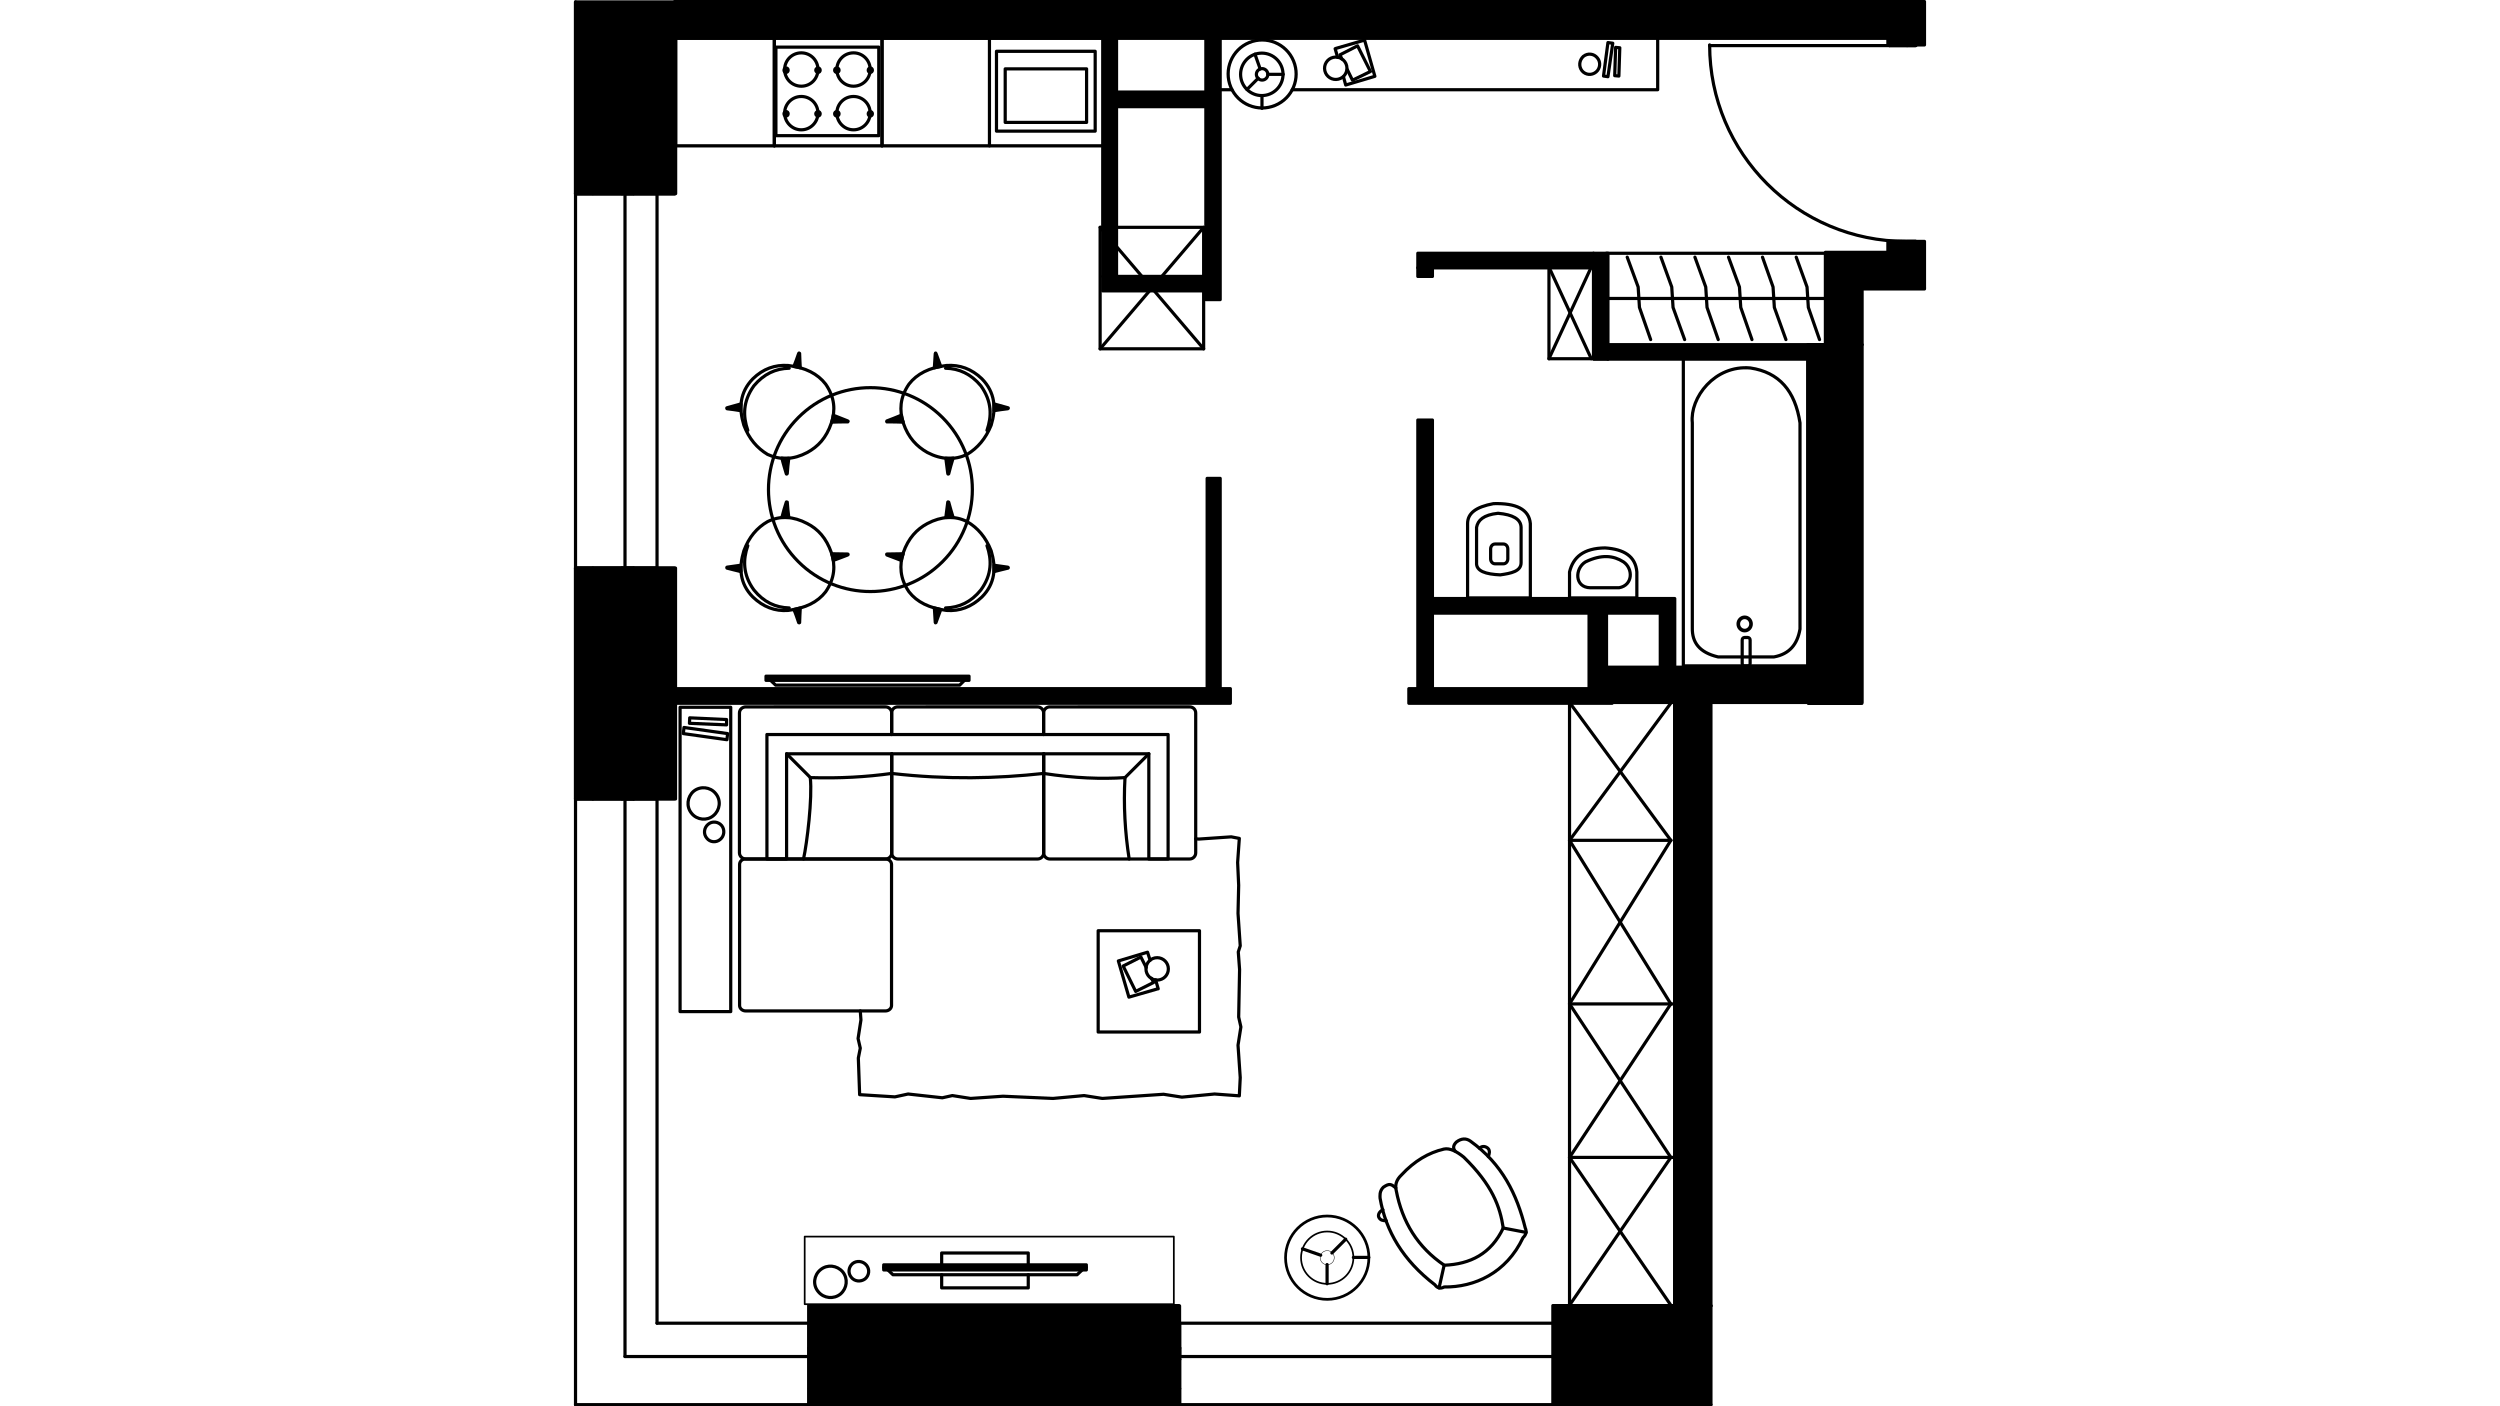 <?xml version="1.0" encoding="utf-8"?>
<!-- Generator: Adobe Illustrator 22.0.1, SVG Export Plug-In . SVG Version: 6.00 Build 0)  -->
<svg version="1.1" id="Слой_1" xmlns="http://www.w3.org/2000/svg" xmlns:xlink="http://www.w3.org/1999/xlink" x="0px" y="0px"
	 viewBox="0 0 1920 1080" style="enable-background:new 0 0 1920 1080;" xml:space="preserve">
<style type="text/css">
	.st0{fill:none;stroke:#000000;stroke-width:2.462;stroke-linecap:round;stroke-linejoin:round;stroke-miterlimit:22.926;}
	.st1{fill:#767676;}
	.st2{fill-rule:evenodd;clip-rule:evenodd;}
	.st3{fill:none;stroke:#000000;stroke-width:2.809;stroke-linecap:round;stroke-linejoin:round;stroke-miterlimit:22.926;}
	.st4{fill:none;stroke:#000000;stroke-width:1.331;stroke-linecap:round;stroke-linejoin:round;stroke-miterlimit:22.926;}
	.st5{fill:none;stroke:#000000;stroke-width:2.108;stroke-linecap:round;stroke-linejoin:round;stroke-miterlimit:22.926;}
	.st6{fill:none;stroke:#000000;stroke-width:1.321;stroke-linecap:round;stroke-linejoin:round;stroke-miterlimit:22.926;}
	.st7{fill:none;stroke:#000000;stroke-width:0.353;stroke-linecap:round;stroke-linejoin:round;stroke-miterlimit:22.926;}
</style>
<rect x="595.9" y="36.2" class="st0" width="79" height="68"/>
<path class="st1" d="M628.2,53.9v-1.7c-0.7,0-1.7,0.7-1.7,1.7s1,1.7,1.7,1.7c1,0,1.7-0.7,1.7-1.7s-0.7-1.7-1.7-1.7V53.9z"/>
<path class="st0" d="M628.2,53.9v-1.7c-0.7,0-1.7,0.7-1.7,1.7s1,1.7,1.7,1.7c1,0,1.7-0.7,1.7-1.7s-0.7-1.7-1.7-1.7V53.9z"/>
<path class="st1" d="M603.8,53.9v-1.7c-1,0-1.7,0.7-1.7,1.7s0.7,1.7,1.7,1.7c0.7,0,1.5-0.7,1.5-1.7s-0.7-1.7-1.5-1.7V53.9z"/>
<path class="st0" d="M603.8,53.9v-1.7c-1,0-1.7,0.7-1.7,1.7s0.7,1.7,1.7,1.7c0.7,0,1.5-0.7,1.5-1.7s-0.7-1.7-1.5-1.7V53.9z"/>
<path class="st1" d="M628.2,87.4v-1.7c-0.7,0-1.7,0.7-1.7,1.7s1,1.7,1.7,1.7c1,0,1.7-0.7,1.7-1.7s-0.7-1.7-1.7-1.7V87.4z"/>
<path class="st0" d="M628.2,87.4v-1.7c-0.7,0-1.7,0.7-1.7,1.7s1,1.7,1.7,1.7c1,0,1.7-0.7,1.7-1.7s-0.7-1.7-1.7-1.7V87.4z"/>
<path class="st1" d="M603.8,87.4v-1.7c-1,0-1.7,0.7-1.7,1.7s0.7,1.7,1.7,1.7c0.7,0,1.5-0.7,1.5-1.7s-0.7-1.7-1.5-1.7V87.4z"/>
<path class="st0" d="M603.8,87.4v-1.7c-1,0-1.7,0.7-1.7,1.7s0.7,1.7,1.7,1.7c0.7,0,1.5-0.7,1.5-1.7s-0.7-1.7-1.5-1.7V87.4z"/>
<path class="st1" d="M668.3,53.9v-1.7c-0.7,0-1.5,0.7-1.5,1.7s0.7,1.7,1.5,1.7c1,0,1.7-0.7,1.7-1.7s-0.7-1.7-1.7-1.7V53.9z"/>
<path class="st0" d="M668.3,53.9v-1.7c-0.7,0-1.5,0.7-1.5,1.7s0.7,1.7,1.5,1.7c1,0,1.7-0.7,1.7-1.7s-0.7-1.7-1.7-1.7V53.9z"/>
<path class="st1" d="M642.7,53.9v-1.7c-1,0-1.7,0.7-1.7,1.7s0.7,1.7,1.7,1.7s1.7-0.7,1.7-1.7s-0.7-1.7-1.7-1.7V53.9z"/>
<path class="st0" d="M642.7,53.9v-1.7c-1,0-1.7,0.7-1.7,1.7s0.7,1.7,1.7,1.7s1.7-0.7,1.7-1.7s-0.7-1.7-1.7-1.7V53.9z"/>
<path class="st1" d="M668.3,87.4v-1.7c-0.7,0-1.5,0.7-1.5,1.7s0.7,1.7,1.5,1.7c1,0,1.7-0.7,1.7-1.7s-0.7-1.7-1.7-1.7V87.4z"/>
<path class="st0" d="M668.3,87.4v-1.7c-0.7,0-1.5,0.7-1.5,1.7s0.7,1.7,1.5,1.7c1,0,1.7-0.7,1.7-1.7s-0.7-1.7-1.7-1.7V87.4z"/>
<path class="st1" d="M642.7,87.4v-1.7c-1,0-1.7,0.7-1.7,1.7s0.7,1.7,1.7,1.7s1.7-0.7,1.7-1.7s-0.7-1.7-1.7-1.7V87.4z"/>
<path class="st0" d="M642.7,87.4v-1.7c-1,0-1.7,0.7-1.7,1.7s0.7,1.7,1.7,1.7s1.7-0.7,1.7-1.7s-0.7-1.7-1.7-1.7V87.4z"/>
<path class="st0" d="M602.6,53.4c0,7.1,5.7,12.8,12.8,12.8c7.1,0,12.8-5.7,12.8-12.8"/>
<path class="st0" d="M628.2,53.4c0-7.1-5.7-12.8-12.8-12.8c-7.1,0-12.8,5.7-12.8,12.8"/>
<path class="st0" d="M602.6,86.9c0,6.9,5.7,12.8,12.8,12.8c7.1,0,12.8-5.9,12.8-12.8"/>
<path class="st0" d="M628.2,86.9c0-7.1-5.7-12.8-12.8-12.8c-7.1,0-12.8,5.7-12.8,12.8"/>
<path class="st0" d="M642.7,53.4c0,7.1,5.7,12.8,12.8,12.8c7.1,0,12.8-5.7,12.8-12.8"/>
<path class="st0" d="M668.3,53.4c0-7.1-5.7-12.8-12.8-12.8c-7.1,0-12.8,5.7-12.8,12.8"/>
<path class="st0" d="M642.7,86.9c0,6.9,5.7,12.8,12.8,12.8c7.1,0,12.8-5.9,12.8-12.8"/>
<path class="st0" d="M668.3,86.9c0-7.1-5.7-12.8-12.8-12.8c-7.1,0-12.8,5.7-12.8,12.8"/>
<line class="st0" x1="594.7" y1="112" x2="677.4" y2="112"/>
<polyline class="st0" points="594.7,112 594.7,29.3 677.4,29.3 677.4,112 "/>
<line class="st0" x1="594.7" y1="29.3" x2="518.9" y2="29.3"/>
<polyline class="st0" points="594.7,29.3 594.7,112 518.9,112 518.9,29.3 "/>
<line class="st0" x1="759.9" y1="112" x2="846.9" y2="112"/>
<line class="st0" x1="759.9" y1="29.3" x2="846.9" y2="29.3"/>
<rect x="765.3" y="39.4" class="st0" width="75.8" height="61.3"/>
<rect x="772" y="52.9" class="st0" width="62.5" height="41.1"/>
<line class="st0" x1="759.9" y1="29.3" x2="677.4" y2="29.3"/>
<polyline class="st0" points="759.9,29.3 759.9,112 677.4,112 677.4,29.3 "/>
<polyline class="st0" points="1314,1002.9 1193.6,1002.9 1193.6,1078.8 1314,1078.8 "/>
<rect x="621.5" y="1002.9" class="st0" width="284.4" height="75.8"/>
<polygon class="st0" points="1388.8,264.7 1388.8,540.2 1429.9,540.2 1429.9,306.1 1429.9,264.7 "/>
<path class="st0" d="M906,1044v22.4V1044z"/>
<path class="st0" d="M1193.6,1044v22.4V1044z"/>
<path class="st0" d="M906,1066.5v12.3V1066.5z"/>
<path class="st0" d="M1193.6,1066.5v12.3V1066.5z"/>
<line class="st0" x1="906" y1="1035.2" x2="906" y2="1016.2"/>
<polyline class="st0" points="906,1044 906,1041.8 906,1035.2 "/>
<line class="st0" x1="1193.6" y1="1035.2" x2="1193.6" y2="1016.2"/>
<polyline class="st0" points="1193.6,1044 1193.6,1041.8 1193.6,1035.2 "/>
<line class="st0" x1="892.7" y1="1044" x2="906" y2="1044"/>
<line class="st0" x1="892.7" y1="1066.5" x2="892.7" y2="1044"/>
<line class="st0" x1="1207.1" y1="1044" x2="1193.6" y2="1044"/>
<line class="st0" x1="1207.1" y1="1066.5" x2="1207.1" y2="1044"/>
<line class="st0" x1="1193.6" y1="1078.8" x2="906" y2="1078.8"/>
<line class="st0" x1="1193.6" y1="1016.2" x2="906" y2="1016.2"/>
<polyline class="st0" points="1193.6,1041.8 1049.8,1041.8 906,1041.8 "/>
<line class="st0" x1="1193.6" y1="1041.8" x2="1193.6" y2="1035.2"/>
<line class="st0" x1="906" y1="1041.8" x2="906" y2="1035.2"/>
<path class="st0" d="M621.5,1044v22.4V1044z"/>
<path class="st0" d="M621.5,1066.5v12.3V1066.5z"/>
<line class="st0" x1="621.5" y1="1035.2" x2="621.5" y2="1016.2"/>
<polyline class="st0" points="633.9,1044 621.5,1044 621.5,1041.8 621.5,1035.2 "/>
<line class="st0" x1="633.9" y1="1066.5" x2="633.9" y2="1044"/>
<line class="st0" x1="442" y1="1078.8" x2="621.5" y2="1078.8"/>
<line class="st0" x1="504.6" y1="1016.2" x2="621.5" y2="1016.2"/>
<line class="st0" x1="480" y1="1041.8" x2="621.5" y2="1041.8"/>
<line class="st0" x1="621.5" y1="1041.8" x2="621.5" y2="1035.2"/>
<polyline class="st0" points="442,1.5 442,148.7 518.9,148.7 518.9,1.2 "/>
<path class="st0" d="M477.7,148.7h-22.4H477.7z"/>
<path class="st0" d="M477.7,436.3h-22.4H477.7z"/>
<path class="st0" d="M455.3,148.7H442H455.3z"/>
<path class="st0" d="M455.3,436.3H442H455.3z"/>
<line class="st0" x1="486.6" y1="148.7" x2="504.6" y2="148.7"/>
<polyline class="st0" points="477.7,148.7 480,148.7 486.6,148.7 "/>
<line class="st0" x1="486.6" y1="436.3" x2="504.6" y2="436.3"/>
<polyline class="st0" points="477.7,436.3 480,436.3 486.6,436.3 "/>
<line class="st0" x1="477.7" y1="135.4" x2="477.7" y2="148.7"/>
<line class="st0" x1="455.3" y1="135.4" x2="477.7" y2="135.4"/>
<line class="st0" x1="477.7" y1="449.9" x2="477.7" y2="436.3"/>
<line class="st0" x1="455.3" y1="449.9" x2="477.7" y2="449.9"/>
<line class="st0" x1="442" y1="436.3" x2="442" y2="148.7"/>
<line class="st0" x1="504.6" y1="436.3" x2="504.6" y2="148.7"/>
<polyline class="st0" points="480,436.3 480,292.5 480,148.7 "/>
<line class="st0" x1="480" y1="436.3" x2="486.6" y2="436.3"/>
<line class="st0" x1="480" y1="148.7" x2="486.6" y2="148.7"/>
<rect x="442" y="436.3" class="st0" width="76.8" height="177.3"/>
<path class="st0" d="M477.7,613.6h-22.4H477.7z"/>
<path class="st0" d="M455.3,613.6H442H455.3z"/>
<line class="st0" x1="486.6" y1="613.6" x2="504.6" y2="613.6"/>
<polyline class="st0" points="477.7,600.3 477.7,613.6 480,613.6 486.6,613.6 "/>
<line class="st0" x1="455.3" y1="600.3" x2="477.7" y2="600.3"/>
<line class="st0" x1="442" y1="1078.8" x2="442" y2="613.6"/>
<line class="st0" x1="504.6" y1="1016.2" x2="504.6" y2="613.6"/>
<line class="st0" x1="480" y1="1041.8" x2="480" y2="613.6"/>
<line class="st0" x1="480" y1="613.6" x2="486.6" y2="613.6"/>
<polyline class="st0" points="1286.1,540.2 1286.1,1002.9 1314,1002.9 1314,540.2 "/>
<polyline class="st0" points="1451.1,1.5 518.9,1.5 518.9,29.3 1451.1,29.3 "/>
<polyline class="st0" points="1451.1,35 1464.7,35 1471.3,35 "/>
<polyline class="st0" points="1451.1,185.4 1464.7,185.4 1471.3,185.4 "/>
<line class="st0" x1="1451.1" y1="29.3" x2="1451.1" y2="35"/>
<line class="st0" x1="1451.1" y1="185.4" x2="1451.1" y2="194.5"/>
<path class="st0" d="M1313,34.5c0,83.5,67.7,150.9,150.9,150.9"/>
<line class="st0" x1="1464.7" y1="35" x2="1313" y2="35"/>
<line class="st0" x1="1464.7" y1="185.4" x2="1471.3" y2="185.4"/>
<line class="st0" x1="1464.7" y1="35" x2="1471.3" y2="35"/>
<line class="st0" x1="1429.9" y1="221.1" x2="1478" y2="221.1"/>
<line class="st0" x1="1451.1" y1="194.5" x2="1403.4" y2="194.5"/>
<line class="st0" x1="1429.9" y1="264.7" x2="1429.9" y2="221.1"/>
<polyline class="st0" points="1403.4,194.5 1403.4,264.7 1429.9,264.7 "/>
<polygon class="st2" points="1478,1.2 518.1,1.2 518.1,29.3 594,29.3 676.2,29.3 758.5,29.3 845.9,29.3 857.4,29.3 926.1,29.3 
	937.5,29.3 1449.9,29.3 1449.9,34.5 1464.4,34.5 1470.6,34.5 1478,34.5 "/>
<polygon class="st0" points="1478,1.2 518.1,1.2 518.1,29.3 594,29.3 676.2,29.3 758.5,29.3 845.9,29.3 857.4,29.3 926.1,29.3 
	937.5,29.3 1449.9,29.3 1449.9,34.5 1464.4,34.5 1470.6,34.5 1478,34.5 "/>
<polygon class="st2" points="1449.9,193.8 1401.9,193.8 1401.9,264.7 1429.9,264.7 1429.9,221.9 1478,221.9 1478,185.4 
	1470.6,185.4 1464.4,185.4 1463.9,185.4 1449.9,185.4 "/>
<polygon class="st0" points="1449.9,193.8 1401.9,193.8 1401.9,264.7 1429.9,264.7 1429.9,221.9 1478,221.9 1478,185.4 
	1470.6,185.4 1464.4,185.4 1463.9,185.4 1449.9,185.4 "/>
<polygon class="st2" points="1429.9,264.7 1401.9,264.7 1388.3,264.7 1388.3,275 1388.3,512.4 1388.3,539.5 1429.9,539.5 
	1429.9,529.2 1429.9,305.3 "/>
<polygon class="st0" points="1429.9,264.7 1401.9,264.7 1388.3,264.7 1388.3,275 1388.3,512.4 1388.3,539.5 1429.9,539.5 
	1429.9,529.2 1429.9,305.3 "/>
<polygon class="st2" points="1388.3,512.4 1286.4,512.4 1274.8,512.4 1233.2,512.4 1233.2,539.5 1286.4,539.5 1286.4,1002.7 
	1313.5,1002.7 1313.5,920.4 1313.5,787.2 1313.5,705 1313.5,619.5 1313.5,608.2 1313.5,539.5 1355.1,539.5 1365.4,539.5 
	1388.3,539.5 "/>
<polygon class="st0" points="1388.3,512.4 1286.4,512.4 1274.8,512.4 1233.2,512.4 1233.2,539.5 1286.4,539.5 1286.4,1002.7 
	1313.5,1002.7 1313.5,920.4 1313.5,787.2 1313.5,705 1313.5,619.5 1313.5,608.2 1313.5,539.5 1355.1,539.5 1365.4,539.5 
	1388.3,539.5 "/>
<polygon class="st2" points="518.1,117.9 518.1,49.7 518.1,26.6 518.1,1.5 504.6,1.5 479.5,1.5 477.5,1.5 442,1.5 442,149 
	477.5,149 479.5,149 504.6,149 518.1,149 "/>
<polygon class="st0" points="518.1,117.9 518.1,49.7 518.1,26.6 518.1,1.5 504.6,1.5 479.5,1.5 477.5,1.5 442,1.5 442,149 
	477.5,149 479.5,149 504.6,149 518.1,149 "/>
<polygon class="st2" points="504.6,436.3 479.5,436.3 477.5,436.3 442,436.3 442,613.4 477.5,613.4 479.5,613.4 504.6,613.4 
	518.1,613.4 518.1,539.5 518.1,529.2 518.1,436.3 "/>
<polygon class="st0" points="504.6,436.3 479.5,436.3 477.5,436.3 442,436.3 442,613.4 477.5,613.4 479.5,613.4 504.6,613.4 
	518.1,613.4 518.1,539.5 518.1,529.2 518.1,436.3 "/>
<polygon class="st2" points="905.2,1002.7 621.1,1002.7 621.1,1016.2 621.1,1042.3 621.1,1044.3 621.1,1078.8 905.2,1078.8 
	905.2,1044.3 905.2,1042.3 905.2,1016.2 "/>
<polygon class="st0" points="905.2,1002.7 621.1,1002.7 621.1,1016.2 621.1,1042.3 621.1,1044.3 621.1,1078.8 905.2,1078.8 
	905.2,1044.3 905.2,1042.3 905.2,1016.2 "/>
<polygon class="st2" points="1192.6,1016.2 1192.6,1042.3 1192.6,1044.3 1192.6,1078.8 1314,1078.8 1314,1044.3 1314,1042.3 
	1314,1016.2 1314,1002.7 1308.1,1002.7 1261.3,1002.7 1246,1002.7 1192.6,1002.7 "/>
<polygon class="st0" points="1192.6,1016.2 1192.6,1042.3 1192.6,1044.3 1192.6,1078.8 1314,1078.8 1314,1044.3 1314,1042.3 
	1314,1016.2 1314,1002.7 1308.1,1002.7 1261.3,1002.7 1246,1002.7 1192.6,1002.7 "/>
<rect x="1082" y="528.9" class="st2" width="156.1" height="11.2"/>
<rect x="1082" y="528.9" class="st0" width="156.1" height="11.2"/>
<rect x="1100" y="459.7" class="st2" width="175.1" height="11.2"/>
<rect x="1100" y="459.7" class="st0" width="175.1" height="11.2"/>
<rect x="1275.1" y="459.7" class="st2" width="11.1" height="52.4"/>
<rect x="1275.1" y="459.7" class="st0" width="11.1" height="52.4"/>
<rect x="1220.4" y="471.1" class="st2" width="13.4" height="58"/>
<rect x="1220.4" y="471.1" class="st0" width="13.4" height="58"/>
<rect x="1088.9" y="322.6" class="st2" width="11.2" height="206.3"/>
<rect x="1088.9" y="322.6" class="st0" width="11.2" height="206.3"/>
<rect x="1223.8" y="194.5" class="st2" width="11.1" height="81.4"/>
<rect x="1223.8" y="194.5" class="st0" width="11.1" height="81.4"/>
<rect x="1234.9" y="264.7" class="st2" width="153.5" height="11.1"/>
<rect x="1234.9" y="264.7" class="st0" width="153.5" height="11.1"/>
<rect x="1088.9" y="194.5" class="st2" width="134.9" height="11.2"/>
<rect x="1088.9" y="194.5" class="st0" width="134.9" height="11.2"/>
<rect x="1088.9" y="205.6" class="st2" width="11.2" height="6.7"/>
<rect x="1088.9" y="205.6" class="st0" width="11.2" height="6.7"/>
<rect x="927.1" y="367.4" class="st2" width="10" height="161.7"/>
<rect x="927.1" y="367.4" class="st0" width="10" height="161.7"/>
<rect x="518.9" y="528.9" class="st2" width="426" height="11.2"/>
<rect x="518.9" y="528.9" class="st0" width="426" height="11.2"/>
<rect x="926.1" y="29.3" class="st2" width="11" height="200.8"/>
<rect x="926.1" y="29.3" class="st0" width="11" height="200.8"/>
<rect x="846.9" y="212.3" class="st2" width="79.3" height="11.1"/>
<rect x="846.9" y="212.3" class="st0" width="79.3" height="11.1"/>
<rect x="846.9" y="29.3" class="st2" width="10.6" height="182.9"/>
<rect x="846.9" y="29.3" class="st0" width="10.6" height="182.9"/>
<rect x="857.9" y="70.7" class="st2" width="68.2" height="11.2"/>
<rect x="857.9" y="70.7" class="st0" width="68.2" height="11.2"/>
<path class="st0" d="M1175.3,459.2c0-19,0-38.2,0-57.1c-1-11.1-11.1-15.8-28.3-15.3c-13.5,2.5-19.9,7.4-19.9,15.3v57.1H1175.3
	L1175.3,459.2z"/>
<path class="st0" d="M1168.2,432.1c0-9.1,0-18,0-27.1c-0.2-6.4-6.4-9.8-17.7-10.8c-11.3,1.2-15.5,5.4-16.5,10.8c0,9.1,0,18,0,27.1
	c-0.5,6.6,7.1,8.9,18.2,9.4C1160.6,440.3,1168.2,438.8,1168.2,432.1L1168.2,432.1z"/>
<path class="st0" d="M1158,429.2v-7.6c0-2.1-1.5-3.8-3.4-3.8l-6.4,0c-1.9,0-3.4,1.7-3.4,3.8l0,7.6c0,2.1,1.5,3.8,3.4,3.8l6.4,0
	C1156.5,433,1158,431.3,1158,429.2L1158,429.2z"/>
<path class="st0" d="M1205.4,459.2c17.2,0,34.5,0,51.7,0c0-6.6,0-13.3,0-19.9c-1-12.1-9.8-17.5-24.4-18.5
	c-16.5,0.2-24.6,7.1-27.3,18.5C1205.4,445.9,1205.4,452.6,1205.4,459.2L1205.4,459.2z"/>
<path class="st0" d="M1221.4,451.4c-12.3-0.2-12.1-14.8-3.7-19.9c12.3-5.9,21.4-4.9,29.1,0c7.6,5.2,7.4,18-3.4,19.9
	C1236.2,451.4,1228.8,451.4,1221.4,451.4z"/>
<rect x="1292.8" y="275.3" class="st0" width="96.5" height="236.1"/>
<path class="st0" d="M1382.4,324.8c0,52.7,0,105.6,0,158.3c-2,11.8-8.1,19.2-19.9,21.4c-14.3,0-28.6,0-43.1,0
	c-14.3-3.4-19.9-11.1-19.7-22.2c0-52.4,0-105.1,0-157.6c-2-19.2,17.2-44.6,44.6-42.1C1366.4,285.9,1378.7,300.2,1382.4,324.8z"/>
<path class="st3" d="M1339.9,484.3c2.7,0,4.9-2.3,4.9-5.1s-2.2-5.1-4.9-5.1s-4.9,2.3-4.9,5.1S1337.2,484.3,1339.9,484.3z"/>
<path class="st0" d="M1344.1,491.6v17.9c0,1.1-0.7,2-1.7,2l-2.7,0c-0.9,0-1.7-0.9-1.7-2l0-17.9c0-1.1,0.7-2,1.7-2l2.7,0
	C1343.4,489.7,1344.1,490.5,1344.1,491.6L1344.1,491.6z"/>
<path class="st0" d="M568,663.9v108.3c0,2.3,2.1,4.2,4.7,4.2H680c2.6,0,4.7-1.9,4.7-4.2l0-108.3c0-2.3-2.1-4.2-4.7-4.2H572.7
	C570.1,659.6,568,661.5,568,663.9z"/>
<path class="st0" d="M684.8,564.1v-16.5c0-2.7-2.2-4.7-4.7-4.7H572.8c-2.7,0-4.9,2-4.9,4.7V655c0,2.5,2.2,4.7,4.9,4.7h107.4
	c2.5,0,4.7-2.2,4.7-4.7v-76.1"/>
<path class="st0" d="M801.5,564.1v-16.5c0-2.7-2.2-4.7-4.7-4.7H689.5c-2.7,0-4.7,2-4.7,4.7v16.5 M684.8,578.9V655
	c0,2.5,2,4.7,4.7,4.7h107.4c2.5,0,4.7-2.2,4.7-4.7v-76.1"/>
<path class="st0" d="M801.5,578.9V655c0,2.5,2.2,4.7,4.7,4.7h107.4c2.7,0,4.7-2.2,4.7-4.7V547.6c0-2.7-2-4.7-4.7-4.7H806.2
	c-2.5,0-4.7,2-4.7,4.7v16.5"/>
<polygon class="st0" points="589,659.7 589,564.1 897.1,564.1 897.1,659.7 882.3,659.7 882.3,578.9 604.1,578.9 604.1,659.7 "/>
<path class="st0" d="M617.1,659.7c2.7-12.1,6.9-46.8,5.2-62.5c22.4,0.7,43.1-0.5,62.5-3.2c42.8,4.9,81,3.9,116.7,0
	c24.1,3.7,44.3,4.4,62.5,3.2c-1.2,21.2,0,41.9,3.2,62.5"/>
<line class="st0" x1="622.3" y1="597.1" x2="604.1" y2="578.9"/>
<line class="st0" x1="864.1" y1="597.1" x2="882.3" y2="578.9"/>
<polyline class="st0" points="660.7,776.4 661.2,783.3 659,797.6 660.7,805 659.2,812.6 660.2,840.7 687.3,842.4 697.4,840.2 
	723.7,843.1 731.4,841.4 745.4,843.6 770.3,841.9 808.7,843.6 832.6,841.4 846.6,843.6 893.6,840.4 907.7,842.6 932.8,840.2 
	951.8,841.6 952.5,827.6 950.8,802.7 953,788.7 951.3,781.1 952,744.6 951,731.1 952.5,726.4 950.8,701.5 951.3,679.9 950.5,662.4 
	951.8,643.9 945.6,642.7 920.7,644.4 918.3,644.2 "/>
<rect x="522.3" y="543.2" class="st0" width="38.9" height="233.7"/>
<polygon class="st0" points="525.3,558.7 558.8,563.4 558.3,568.1 524.8,563.4 "/>
<polygon class="st0" points="529.5,555.5 558,556.7 558,552.6 529.7,551.3 "/>
<path class="st0" d="M554.3,634.1c2.5,3.2,2,8.1-1.2,10.6c-3.2,2.7-7.9,2.2-10.3-1c-2.7-3.2-2.2-7.9,1-10.6
	C546.9,630.4,551.6,630.9,554.3,634.1"/>
<path class="st0" d="M549.6,609.4c4.4,5.2,3.4,12.8-1.7,17c-4.9,4.2-12.6,3.4-16.7-1.7c-4.4-5.2-3.4-12.8,1.5-17
	C537.8,603.5,545.5,604.3,549.6,609.4"/>
<rect x="618" y="949.7" class="st4" width="283.5" height="51.9"/>
<path class="st0" d="M654.8,970.4c3.2-2.5,7.9-2,10.6,1.2c2.7,3.2,2.2,7.9-1,10.6c-3.4,2.5-8.1,2-10.6-1.2
	C651.1,977.8,651.6,973.1,654.8,970.4"/>
<path class="st0" d="M630.2,975.1c5.2-4.2,12.6-3.4,17,1.7c4.2,5.2,3.4,12.6-1.7,17c-5.2,4.2-12.8,3.4-17-1.7
	C624,986.9,625,979.3,630.2,975.1"/>
<path class="st0" d="M789.7,971.4v-9.1h-66.5v9.1 M723.2,979v10.1h66.5V979"/>
<rect x="678.7" y="971.4" class="st2" width="155.6" height="3.9"/>
<rect x="678.7" y="971.4" class="st0" width="155.6" height="3.9"/>
<polyline class="st0" points="681.9,975.3 685.8,979 827.2,979 831.1,975.3 "/>
<line class="st0" x1="678.7" y1="973.4" x2="834.3" y2="973.4"/>
<line class="st0" x1="1205.4" y1="1002.4" x2="1205.4" y2="539.5"/>
<line class="st0" x1="1205.4" y1="645.4" x2="1283.2" y2="645.4"/>
<line class="st0" x1="1205.4" y1="771" x2="1285.2" y2="771"/>
<line class="st0" x1="1205.4" y1="888.9" x2="1285.2" y2="888.9"/>
<line class="st0" x1="1205.4" y1="539.5" x2="1283.2" y2="645.4"/>
<line class="st0" x1="1205.4" y1="645.4" x2="1283.2" y2="771"/>
<line class="st0" x1="1205.4" y1="771" x2="1283.2" y2="888.9"/>
<line class="st0" x1="1205.4" y1="888.9" x2="1283.2" y2="1002.4"/>
<line class="st0" x1="1283.2" y1="540" x2="1205.4" y2="645.4"/>
<line class="st0" x1="1283.2" y1="645.4" x2="1205.4" y2="771"/>
<line class="st0" x1="1205.4" y1="888.9" x2="1283.2" y2="771"/>
<line class="st0" x1="1205.4" y1="1002.4" x2="1283.2" y2="888.9"/>
<rect x="843.4" y="714.8" class="st0" width="77.8" height="77.8"/>
<polyline class="st0" points="887.5,752.5 889.5,759.4 889.2,759.4 867,765.8 858.9,738 881.3,731.3 883.3,737.5 "/>
<polyline class="st0" points="884.3,751.3 886,754.5 872.2,761.4 862.6,741.9 876.2,735 880.3,743.1 "/>
<path class="st0" d="M897.3,744.1c0-4.8-3.9-8.6-8.6-8.6c-4.8,0-8.6,3.9-8.6,8.6c0,4.8,3.9,8.6,8.6,8.6
	C893.5,752.7,897.3,748.9,897.3,744.1z"/>
<ellipse transform="matrix(0.707 -0.707 0.707 0.707 -70.054 582.885)" class="st0" cx="668.6" cy="376" rx="78.3" ry="78.3"/>
<path class="st0" d="M605.3,280.7c13.3,1.5,22.7,6.4,28.8,14.3c7.1,10.3,7.6,20.2,4.4,29.8c-3.9,11.6-10.3,18.2-18.5,22.7
	c-10.8,5.7-20.9,5.9-30.5,1.5c-8.1-4.9-14.3-12.1-18.2-22.4c-3.9-12.8-3.4-25.1,6.9-35.7C586.1,283.2,595.2,280,605.3,280.7
	L605.3,280.7z"/>
<path class="st0" d="M574.3,330.5c-3.7-10.8-3.9-22.2,4.7-34.2c7.6-9.1,16.7-13.3,27.1-13.5"/>
<path class="st2" d="M609.7,281.5c1.5-3.7,2.5-6.6,3.7-10.1c0.2-0.5,0.5-0.2,0.7,0c0.2,3.7,0.2,7.4,0.5,11.1
	C613.2,282.2,611.5,281.7,609.7,281.5L609.7,281.5z"/>
<path class="st0" d="M609.7,281.5c1.5-3.7,2.5-6.6,3.7-10.1c0.2-0.5,0.5-0.2,0.7,0c0.2,3.7,0.2,7.4,0.5,11.1
	C613.2,282.2,611.5,281.7,609.7,281.5L609.7,281.5z"/>
<path class="st2" d="M640,318.9c3.9,1.5,7.4,3,11.1,4.4c0.5,0.2,0.2,0.5,0,0.7c-4.2,0-8.4,0-12.3,0.2
	C639.3,322.6,639.8,320.8,640,318.9L640,318.9z"/>
<path class="st0" d="M640,318.9c3.9,1.5,7.4,3,11.1,4.4c0.5,0.2,0.2,0.5,0,0.7c-4.2,0-8.4,0-12.3,0.2
	C639.3,322.6,639.8,320.8,640,318.9L640,318.9z"/>
<path class="st2" d="M605.8,351.9c-0.5,4.2-1,7.6-1.2,11.8c-0.2,0.5-0.7,0.5-0.7,0.2c-1.2-4.2-2.5-8.1-3.4-12.1
	C602.1,352.1,603.8,351.9,605.8,351.9L605.8,351.9z"/>
<path class="st0" d="M605.8,351.9c-0.5,4.2-1,7.6-1.2,11.8c-0.2,0.5-0.7,0.5-0.7,0.2c-1.2-4.2-2.5-8.1-3.4-12.1
	C602.1,352.1,603.8,351.9,605.8,351.9L605.8,351.9z"/>
<path class="st2" d="M568.9,315.4c-3.7-0.7-6.9-1-10.6-1.5c-0.2-0.2-0.2-0.7,0-0.7c3.4-1,7.1-2,10.8-3
	C568.9,312,568.9,313.7,568.9,315.4z"/>
<path class="st0" d="M568.9,315.4c-3.7-0.7-6.9-1-10.6-1.5c-0.2-0.2-0.2-0.7,0-0.7c3.4-1,7.1-2,10.8-3
	C568.9,312,568.9,313.7,568.9,315.4z"/>
<path class="st0" d="M726.9,280.7c-13.1,1.5-22.7,6.4-28.8,14.3c-7.1,10.3-7.4,20.2-4.4,29.8c3.9,11.6,10.6,18.2,18.5,22.7
	c10.8,5.7,21.2,5.9,30.5,1.5c8.1-4.9,14.3-12.1,18.5-22.4c3.9-12.8,3.2-25.1-7.1-35.7C746.1,283.2,737,280,726.9,280.7L726.9,280.7z
	"/>
<path class="st0" d="M758,330.5c3.7-10.8,3.9-22.2-4.7-34.2c-7.6-9.1-16.7-13.3-27.1-13.5"/>
<path class="st2" d="M722.5,281.5c-1.2-3.7-2.5-6.6-3.7-10.1c-0.2-0.5-0.5-0.2-0.5,0c-0.2,3.7-0.5,7.4-0.7,11.1
	C719.3,282.2,720.8,281.7,722.5,281.5L722.5,281.5z"/>
<path class="st0" d="M722.5,281.5c-1.2-3.7-2.5-6.6-3.7-10.1c-0.2-0.5-0.5-0.2-0.5,0c-0.2,3.7-0.5,7.4-0.7,11.1
	C719.3,282.2,720.8,281.7,722.5,281.5L722.5,281.5z"/>
<path class="st2" d="M692.2,318.9c-3.9,1.5-7.1,3-11.1,4.4c-0.2,0.2-0.2,0.5,0,0.7c4.2,0,8.4,0,12.6,0.2
	C693,322.6,692.7,320.8,692.2,318.9z"/>
<path class="st0" d="M692.2,318.9c-3.9,1.5-7.1,3-11.1,4.4c-0.2,0.2-0.2,0.5,0,0.7c4.2,0,8.4,0,12.6,0.2
	C693,322.6,692.7,320.8,692.2,318.9z"/>
<path class="st2" d="M726.4,351.9c0.5,4.2,1,7.6,1.5,11.8c0,0.5,0.5,0.5,0.7,0.2c1-4.2,2.2-8.1,3.4-12.1
	C730.1,352.1,728.4,351.9,726.4,351.9z"/>
<path class="st0" d="M726.4,351.9c0.5,4.2,1,7.6,1.5,11.8c0,0.5,0.5,0.5,0.7,0.2c1-4.2,2.2-8.1,3.4-12.1
	C730.1,352.1,728.4,351.9,726.4,351.9z"/>
<path class="st2" d="M763.4,315.4c3.7-0.7,6.9-1,10.6-1.5c0.5-0.2,0.5-0.7,0.2-0.7c-3.7-1-7.4-2-10.8-3
	C763.4,312,763.4,313.7,763.4,315.4z"/>
<path class="st0" d="M763.4,315.4c3.7-0.7,6.9-1,10.6-1.5c0.5-0.2,0.5-0.7,0.2-0.7c-3.7-1-7.4-2-10.8-3
	C763.4,312,763.4,313.7,763.4,315.4z"/>
<path class="st0" d="M605.3,468.8c13.3-1.7,22.7-6.4,28.8-14.3c7.1-10.3,7.6-20.4,4.4-30c-3.9-11.3-10.3-18.2-18.5-22.4
	c-10.8-5.7-20.9-6.2-30.5-1.5c-8.1,4.7-14.3,11.8-18.2,22.4c-3.9,12.8-3.4,25.1,6.9,35.5C586.1,466.1,595.2,469.6,605.3,468.8
	L605.3,468.8z"/>
<path class="st0" d="M574.3,419.1c-3.7,10.6-3.9,22.2,4.7,34c7.6,9.4,16.7,13.5,27.1,13.8"/>
<path class="st2" d="M609.7,468.1c1.5,3.4,2.5,6.6,3.7,10.1c0.2,0.2,0.5,0.2,0.7,0c0.2-3.7,0.2-7.6,0.5-11.3
	C613.2,467.4,611.5,467.6,609.7,468.1z"/>
<path class="st0" d="M609.7,468.1c1.5,3.4,2.5,6.6,3.7,10.1c0.2,0.2,0.5,0.2,0.7,0c0.2-3.7,0.2-7.6,0.5-11.3
	C613.2,467.4,611.5,467.6,609.7,468.1z"/>
<path class="st2" d="M640,430.4c3.9-1.5,7.4-2.7,11.1-4.2c0.5-0.2,0.2-0.7,0-0.7c-4.2,0-8.4-0.2-12.3-0.2
	C639.3,427,639.8,428.7,640,430.4L640,430.4z"/>
<path class="st0" d="M640,430.4c3.9-1.5,7.4-2.7,11.1-4.2c0.5-0.2,0.2-0.7,0-0.7c-4.2,0-8.4-0.2-12.3-0.2
	C639.3,427,639.8,428.7,640,430.4L640,430.4z"/>
<path class="st2" d="M605.8,397.4c-0.5-4.2-1-7.6-1.2-11.8c-0.2-0.2-0.7-0.2-0.7,0c-1.2,3.9-2.5,7.9-3.4,11.8
	C602.1,397.4,603.8,397.4,605.8,397.4L605.8,397.4z"/>
<path class="st0" d="M605.8,397.4c-0.5-4.2-1-7.6-1.2-11.8c-0.2-0.2-0.7-0.2-0.7,0c-1.2,3.9-2.5,7.9-3.4,11.8
	C602.1,397.4,603.8,397.4,605.8,397.4L605.8,397.4z"/>
<path class="st2" d="M568.9,434.1c-3.7,0.5-6.9,1-10.6,1.5c-0.2,0.2-0.2,0.5,0,0.7c3.4,1,7.1,1.7,10.8,2.7
	C568.9,437.6,568.9,435.8,568.9,434.1z"/>
<path class="st0" d="M568.9,434.1c-3.7,0.5-6.9,1-10.6,1.5c-0.2,0.2-0.2,0.5,0,0.7c3.4,1,7.1,1.7,10.8,2.7
	C568.9,437.6,568.9,435.8,568.9,434.1z"/>
<path class="st0" d="M726.9,468.8c-13.1-1.7-22.7-6.4-28.8-14.3c-7.1-10.3-7.4-20.4-4.4-30c3.9-11.3,10.6-18.2,18.5-22.4
	c10.8-5.7,21.2-6.2,30.5-1.5c8.1,4.7,14.3,11.8,18.5,22.4c3.9,12.8,3.2,25.1-7.1,35.5C746.1,466.1,737,469.6,726.9,468.8
	L726.9,468.8z"/>
<path class="st0" d="M758,419.1c3.7,10.6,3.9,22.2-4.7,34c-7.6,9.4-16.7,13.5-27.1,13.8"/>
<path class="st2" d="M722.5,468.1c-1.2,3.4-2.5,6.6-3.7,10.1c-0.2,0.2-0.5,0.2-0.5,0c-0.2-3.7-0.5-7.6-0.7-11.3
	C719.3,467.4,720.8,467.6,722.5,468.1z"/>
<path class="st0" d="M722.5,468.1c-1.2,3.4-2.5,6.6-3.7,10.1c-0.2,0.2-0.5,0.2-0.5,0c-0.2-3.7-0.5-7.6-0.7-11.3
	C719.3,467.4,720.8,467.6,722.5,468.1z"/>
<path class="st2" d="M692.2,430.4c-3.9-1.5-7.1-2.7-11.1-4.2c-0.2-0.2-0.2-0.7,0-0.7c4.2,0,8.4-0.2,12.6-0.2
	C693,427,692.7,428.7,692.2,430.4z"/>
<path class="st0" d="M692.2,430.4c-3.9-1.5-7.1-2.7-11.1-4.2c-0.2-0.2-0.2-0.7,0-0.7c4.2,0,8.4-0.2,12.6-0.2
	C693,427,692.7,428.7,692.2,430.4z"/>
<path class="st2" d="M726.4,397.4c0.5-4.2,1-7.6,1.5-11.8c0-0.2,0.5-0.2,0.7,0c1,3.9,2.2,7.9,3.4,11.8
	C730.1,397.4,728.4,397.4,726.4,397.4z"/>
<path class="st0" d="M726.4,397.4c0.5-4.2,1-7.6,1.5-11.8c0-0.2,0.5-0.2,0.7,0c1,3.9,2.2,7.9,3.4,11.8
	C730.1,397.4,728.4,397.4,726.4,397.4z"/>
<path class="st2" d="M763.4,434.1c3.7,0.5,6.9,1,10.6,1.5c0.5,0.2,0.5,0.5,0.2,0.7c-3.7,1-7.4,1.7-10.8,2.7
	C763.4,437.6,763.4,435.8,763.4,434.1z"/>
<path class="st0" d="M763.4,434.1c3.7,0.5,6.9,1,10.6,1.5c0.5,0.2,0.5,0.5,0.2,0.7c-3.7,1-7.4,1.7-10.8,2.7
	C763.4,437.6,763.4,435.8,763.4,434.1z"/>
<rect x="588.3" y="519.3" class="st2" width="155.9" height="3.2"/>
<rect x="588.3" y="519.3" class="st0" width="155.9" height="3.2"/>
<polyline class="st0" points="591.8,522.5 595.7,526.2 737,526.2 740.7,522.5 "/>
<line class="st0" x1="1233.7" y1="229.2" x2="1401.4" y2="229.2"/>
<polyline class="st0" points="1249.7,197.5 1258.1,220.4 1259.1,236.1 1267.7,260.8 "/>
<polyline class="st0" points="1275.6,197.5 1283.9,220.4 1284.9,236.1 1293.8,260.8 "/>
<polyline class="st0" points="1301.7,197.5 1310,220.4 1311,236.1 1319.6,260.8 "/>
<polyline class="st0" points="1327.5,197.5 1335.9,220.4 1336.9,236.1 1345.5,260.8 "/>
<polyline class="st0" points="1353.6,197.5 1361.7,220.4 1362.7,236.1 1371.6,260.8 "/>
<polyline class="st0" points="1379.5,197.5 1387.8,220.4 1388.8,236.1 1397.4,260.8 "/>
<line class="st0" x1="1233.7" y1="194.5" x2="1401.4" y2="194.5"/>
<polyline class="st0" points="946.1,68.9 935.7,68.9 935.7,28.8 1273.1,28.8 1273.1,68.9 1215.5,68.9 992.4,68.9 "/>
<ellipse transform="matrix(0.924 -0.383 0.383 0.924 51.917 375.259)" class="st0" cx="969.2" cy="57.1" rx="26.1" ry="26.1"/>
<ellipse transform="matrix(0.995 -9.853771e-02 9.853771e-02 0.995 -0.912 95.784)" class="st0" cx="969.2" cy="57.1" rx="16.3" ry="16.3"/>
<path class="st0" d="M973.7,57.1c0-2.4-2-4.4-4.4-4.4s-4.4,2-4.4,4.4c0,2.4,2,4.4,4.4,4.4S973.7,59.6,973.7,57.1z"/>
<line class="st0" x1="969.2" y1="83.2" x2="969.2" y2="73.4"/>
<line class="st0" x1="973.7" y1="57.1" x2="985.5" y2="57.1"/>
<line class="st0" x1="966.3" y1="60.1" x2="957.7" y2="68.7"/>
<line class="st0" x1="967.8" y1="52.9" x2="963.8" y2="41.6"/>
<polygon class="st0" points="1238.6,33.2 1234.9,58.9 1231.5,58.4 1234.9,32.7 "/>
<polygon class="st0" points="1240.8,36.4 1240.1,58.1 1243.3,58.4 1244,36.7 "/>
<path class="st0" d="M1215,54.4c-2.7-3.4-2.2-8.1,1-11.1c3.4-2.7,8.1-2.2,10.8,1.2c2.7,3.2,2.2,8.1-1,10.8
	C1222.4,58.1,1217.7,57.6,1215,54.4"/>
<polyline class="st0" points="1027.3,44.1 1025.4,37.4 1025.9,37.2 1048,30.8 1055.9,58.6 1033.5,65.3 1031.8,59.1 "/>
<polyline class="st0" points="1030.5,45.3 1029.1,42.1 1042.6,35.2 1052.5,54.9 1038.7,61.6 1034.7,53.4 "/>
<ellipse transform="matrix(0.973 -0.23 0.23 0.973 15.343 237.163)" class="st0" cx="1026.1" cy="52.7" rx="8.6" ry="8.6"/>
<polyline class="st0" points="1222.1,275.5 1189.6,275.5 1189.6,205.1 "/>
<line class="st0" x1="1222.1" y1="205.1" x2="1189.6" y2="275.5"/>
<line class="st0" x1="1222.1" y1="275.5" x2="1189.6" y2="205.1"/>
<rect x="844.9" y="174.6" class="st0" width="79.5" height="93.3"/>
<line class="st0" x1="844.9" y1="174.6" x2="924.4" y2="267.9"/>
<line class="st0" x1="924.4" y1="174.6" x2="844.9" y2="267.9"/>
<path class="st0" d="M1108.9,882.5c4.4-1,9.8,1.7,15.3,6.2c21.9,21.4,27.8,37.9,30.3,54.4c-9.4,19.9-25.4,27.8-45.3,28.6
	c-20.4-13.8-32.3-33.2-36.9-57.4c-1-4.2,0-8.1,3.9-11.8C1086.2,891.6,1097.3,885.2,1108.9,882.5L1108.9,882.5z"/>
<path class="st0" d="M1117.5,884c-1.7-2.2-1.5-4.4,1-6.9c3.9-3,7.6-3,10.8-0.7c24.6,17.7,35.7,41.1,42.1,66.7
	c1.2,2.7,0.7,5.2-1.7,7.4c-12.8,27.3-37.4,38.2-60.6,37.9c-2.7,1.5-5.2,1-7.1-1.7c-24.4-18.7-37.7-41.1-42.1-66.5
	c0-1.5-0.7-5.2,2.5-8.4c4.7-3.2,5.9-2.5,9.6,0.5"/>
<line class="st0" x1="1172.1" y1="946.5" x2="1154.4" y2="943.1"/>
<line class="st0" x1="1105.2" y1="989.1" x2="1109.1" y2="971.7"/>
<path class="st0" d="M1062.1,929.1c-3,1.5-3.9,3.9-3.2,5.7c1.2,2.5,3.4,2.7,5.7,2.7"/>
<path class="st0" d="M1136.2,881.8c2.5-2.2,5.2-1.2,6.6,0.2c1.7,1.7,1,4.4,0.2,6.2"/>
<ellipse class="st5" cx="1019.3" cy="965.9" rx="32" ry="32"/>
<path class="st6" d="M1019.3,945.8c11.1,0,20.1,9,20.1,20.1c0,11.1-9,20.1-20.1,20.1c-11.1,0-20.1-9-20.1-20.1
	C999.2,954.8,1008.2,945.8,1019.3,945.8z"/>
<path class="st7" d="M1019.3,960.5c3,0,5.4,2.4,5.4,5.4c0,3-2.4,5.4-5.4,5.4s-5.4-2.4-5.4-5.4
	C1013.9,962.9,1016.3,960.5,1019.3,960.5z"/>
<line class="st0" x1="1051.2" y1="965.7" x2="1039.4" y2="965.7"/>
<line class="st0" x1="1019.2" y1="971.2" x2="1019.2" y2="985.9"/>
<line class="st0" x1="1022.9" y1="962.3" x2="1033.5" y2="951.7"/>
<line class="st0" x1="1014.3" y1="964" x2="1000.3" y2="959.1"/>
</svg>

